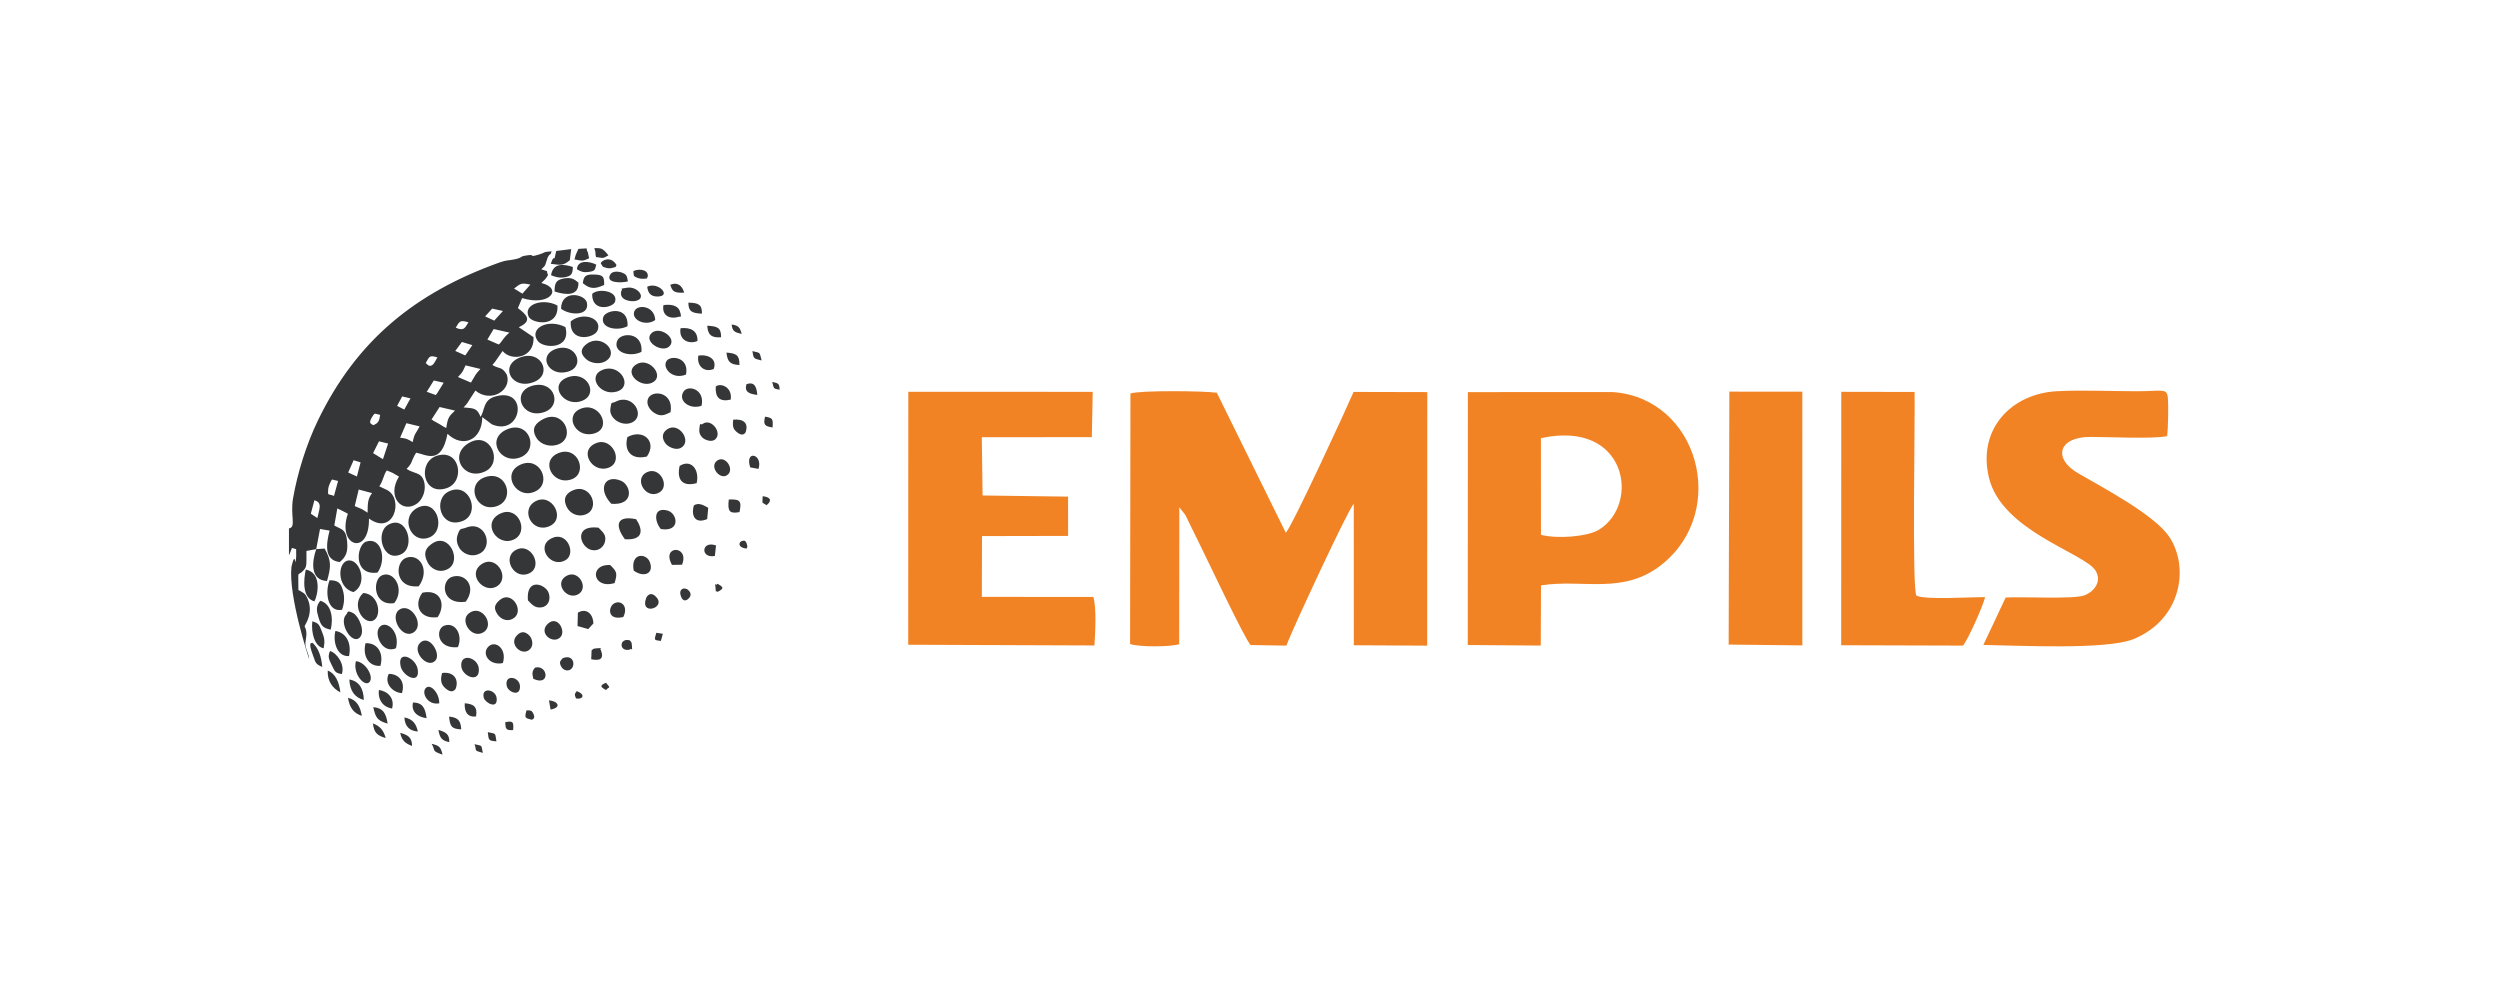 <?xml version="1.0" encoding="UTF-8"?>
<!DOCTYPE svg PUBLIC "-//W3C//DTD SVG 1.1//EN" "http://www.w3.org/Graphics/SVG/1.1/DTD/svg11.dtd">
<!-- Creator: CorelDRAW 2021.5 -->
<svg xmlns="http://www.w3.org/2000/svg" xml:space="preserve" width="258px" height="104px" version="1.1" style="shape-rendering:geometricPrecision; text-rendering:geometricPrecision; image-rendering:optimizeQuality; fill-rule:evenodd; clip-rule:evenodd"
viewBox="0 0 1002.836 404.331"
 xmlns:xlink="http://www.w3.org/1999/xlink"
 xmlns:xodm="http://www.corel.com/coreldraw/odm/2003">
 <defs>
  <style type="text/css">
   <![CDATA[
    .fil0 {fill:none}
    .fil2 {fill:#343637}
    .fil1 {fill:#F18324}
   ]]>
  </style>
 </defs>
 <g id="Слой_x0020_1">
  <rect class="fil0" x="-0.001" width="1002.836" height="404.331"/>
  <g id="_2569916827088">
   <path class="fil1" d="M453.305 258.374c3.422,1.278 16.19,1.211 19.691,0.098l0.067 -54.942 2.332 2.964c0.725,1.274 1.13,2.294 1.807,3.675 1.207,2.467 2.222,4.5 3.371,6.826 3.924,7.935 18.346,38.584 21.068,41.806l14.356 0.235c1.959,-5.535 25.213,-55.576 27.056,-56.898l0.024 56.755 29.43 0.157 0.044 -101.729 -29.568 -0.071c-2.603,6.134 -24.95,54.59 -27.206,56.484l-27.666 -56.154c-4.755,-0.751 -31.034,-1.035 -34.662,0.307l-0.144 100.487zm240.158 0.247l29.57 0.319 -0.007 -101.785 -29.278 -0.028 -0.285 101.494zm45.155 0.264l48.873 0.145c2.095,-2.545 7.971,-15.754 8.875,-19.451 -5.605,-0.056 -24.145,1.185 -27.55,-0.604 -1.874,-1.772 -0.48,-73.317 -0.757,-81.715l-29.411 -0.053 -0.03 101.678zm65.996 -19.152l-8.962 19.027c14.453,0.252 49.45,2.018 60.182,-2.314 19.221,-7.763 22.662,-28.811 14.362,-41.14 -5.883,-8.739 -26.486,-19.617 -36.582,-25.468 -10.044,-5.818 -7.955,-14.496 4.901,-14.542 7.316,-0.024 24.817,0.928 30.894,-0.318 0.371,-2.896 0.553,-12.333 0.292,-15.237 -0.375,-4.163 -1.956,-2.773 -12.319,-2.77 -10.311,0.004 -22.059,-0.534 -32.182,-0.012 -18.18,0.942 -32.055,15.135 -27.285,34.754 5.239,21.547 38.707,30.215 42.838,37.365 2.725,4.716 -1.321,8.676 -4.698,9.844 -4.504,1.557 -24.602,0.423 -31.441,0.811zm-440.322 18.956l74.711 0.286c0.307,-4.807 0.921,-15.402 -0.46,-19.466l-44.708 -0.031 0.052 -24.39 34.546 -0.071 -0.006 -15.76 -34.297 -0.46 -0.324 -23.368 44.155 -0.047 0.357 -18.163 -73.995 -0.024 -0.031 101.494zm253.866 -44.103l-0.014 -38.775c34.443,-7.616 40.039,26.269 23.361,36.68 -4.646,2.899 -17,3.781 -23.347,2.095zm-29.367 44.21l29.286 0.217 0.098 -24.127c16.814,-2.748 33.117,4.125 48.833,-8.669 26.504,-21.575 14.204,-66.517 -20.065,-68.911l-58.111 0.017 -0.041 101.473z"/>
   <path class="fil2" d="M126.037 200.717c3.327,0.926 1.957,3.512 1.184,7.131l-2.624 -1.732 1.44 -5.399zm117.01 76.162c1.14,-1.643 2.204,-0.24 0,-2.939 -2.916,1.131 -1.984,1.818 0,2.939zm69.661 -120.508c-0.136,-2.511 -0.474,-2.601 -2.982,-3.136 0.766,2.757 0.277,2.648 2.982,3.136zm-24.898 81.111c2.82,-1.452 2.282,-1.932 0,-3.269 -1.018,1.385 -1.139,-1.643 -0.833,1.706 0.251,2.751 -0.061,0.593 0.833,1.563zm-56.791 42.752c2.765,0.535 3.964,-1.632 0.249,-2.927 -0.914,1.208 -0.902,1.477 -0.249,2.927zm-40.724 18.351c1.038,2.706 -0.668,2.393 3.321,3.495 -0.759,-3.44 0.051,-2.662 -3.321,-3.495zm109.191 -78.486c0.161,-0.948 0.448,-0.393 0.156,-1.421 -0.418,-1.469 -0.201,-0.798 -0.863,-1.677 -2.418,-0.51 -3.642,2.713 0.707,3.098zm-34.45 37.071l0.806 -2.885 -2.626 -0.393c-0.882,3.121 -0.998,2.858 1.82,3.278zm42.407 -54.483c2.231,-1.721 1.77,-3.243 -1.557,-3.598 -0.036,3.486 -0.589,2.095 1.557,3.598zm-9.972 -68.703c-0.664,-2.658 -1.355,-3.41 -4.026,-3.793 0.286,2.772 1.23,3.127 4.026,3.793zm8.006 10.646c-0.97,-3.516 -0.241,-2.907 -3.716,-3.763 0.502,3.228 0.524,2.932 3.716,3.763zm-84.673 140.052c4.661,-0.856 2.842,-3.447 -0.658,-3.681l0.658 3.681zm-47.741 13.742c1.723,2.854 -0.166,2.818 4.385,4.353 -0.692,-3.089 -1.319,-3.613 -4.385,-4.353zm26.014 -0.967c-0.666,-3.664 0.102,-2.852 -3.479,-3.711 0.416,3.356 0.187,3.388 3.479,3.711zm6.695 -4.532c0.254,-3.198 0.074,-3.822 -3.151,-3.174 0.087,2.76 0.275,3.335 3.151,3.174zm7.876 -7.031c-0.619,-1.052 -1.258,-0.826 -2.493,-0.888 -1.024,3.353 -0.362,3.036 2.051,3.764 0.049,-0.08 1.966,-0.291 0.442,-2.876zm96.213 -114.394c0.279,-3.552 -0.017,-3.803 -2.993,-4.338 -0.879,3.335 -0.035,3.882 2.993,4.338zm-129.683 126.273c0.004,-3.309 -1.344,-3.964 -4.385,-4.929 0.6,3.476 1.495,4.293 4.385,4.929zm-14.951 1.522c-0.05,-3.51 -1.644,-4.386 -4.763,-5.274 0.666,3.217 2.141,4.278 4.763,5.274zm-10.58 -3.171c-0.862,-3.219 -2.349,-4.81 -5.126,-5.884 0.44,3.836 1.751,4.849 5.126,5.884zm114.18 -181.878c0.784,2.836 1.8,3.328 5.575,3.175 -0.753,-2.648 -2.503,-4.42 -5.575,-3.175zm-16.153 146.361c0.649,-1.106 1.041,1.651 0.733,-1.854 -0.13,-1.476 -0.351,-1.124 -0.79,-1.814 -4.398,-1.261 -4.499,4.859 0.057,3.668zm20.799 -20.536c0.108,0.051 0.996,1.81 2.751,0.022 1.077,-1.098 0.975,-2.236 -0.178,-3.332 -1.523,-1.449 -4.552,-0.491 -2.573,3.31zm-34.443 -136.95c3.127,0.373 2.32,0.796 4.977,-0.654 -2.423,-3.161 -3.059,-2.918 -5.663,-2.903 0.906,2.62 0.13,1.587 0.686,3.557zm60.362 51.009c-0.899,3.019 0.932,3.936 4.349,4.312 -0.292,-3.613 -1.335,-5.327 -4.349,-4.312zm-131.843 139.367c-0.705,-3.231 -2.158,-5.028 -5.403,-5.643 0.201,3.523 1.944,5.394 5.403,5.643zm73.372 -187.89c0.915,1.246 0.205,1.388 2.49,1.926 0.545,0.128 1.19,0.164 1.74,0.049 2.812,-0.59 1.354,-0.62 2.146,-1.189 -2.505,-4.201 -6.245,-1.623 -6.376,-0.786zm-55.957 187.031c-0.256,-3.589 -1.276,-4.735 -4.89,-5.137 0.385,3.94 0.955,4.97 4.89,5.137zm69.05 -183.888c0.309,1.78 -0.489,1.918 1.952,2.839 0.452,0.171 1.478,0.304 1.967,0.271 3.113,-0.22 0.689,-0.072 1.803,-0.633 0.662,-2.841 -2.979,-3.691 -5.722,-2.477zm46.872 78.762l3.337 0.621c1.881,-6.013 -5.644,-7.781 -3.337,-0.621zm-63.632 73.392l-0.148 3.613c3.454,0.666 5.247,-0.012 3.888,-3.664 -0.953,-0.548 1.545,-1.013 -1.872,-0.729 -1.446,0.121 -1.21,0.378 -1.868,0.78zm44.267 -135.06c0.099,-3.706 -1.484,-4.35 -5.442,-4.417 0.013,3.683 1.592,4.209 5.442,4.417zm15.048 20.614c0.089,-4.01 -1.27,-4.681 -5.213,-5.005 0.425,3.753 1.499,4.8 5.213,5.005zm-151.497 140.758c-0.621,-3.597 -1.941,-6.418 -5.557,-7.243 0.631,3.932 2.214,6.165 5.557,7.243zm141.647 -64.155l0.46 -4.212c-5.959,-2.146 -6.389,5.337 -0.46,4.212zm-95.834 64.405c0.683,-3.842 -0.893,-5.036 -4.531,-5.303 -0.184,3.556 1.173,5.661 4.531,5.303zm98.334 -152.159c0.009,-3.947 -1.537,-4.386 -5.555,-4.633 0.189,3.701 1.777,4.962 5.555,4.633zm-139.582 148.412c0.963,3.967 1.394,5.369 5.78,6.61 -0.602,-4.144 -1.808,-6.28 -5.78,-6.61zm-13.176 -5.946c-0.496,-4.306 -2.113,-7.608 -5.062,-8.742 -0.243,4.28 2.018,7.21 5.062,8.742zm93.925 -173.679c3.254,0.554 3.213,0.798 5.869,-0.476l-0.526 -2.482c-1.313,-1.646 1.486,-1.59 -3.675,-1.289 -0.11,0.18 -0.283,0.237 -0.327,0.544l-0.781 1.738c-0.069,0.194 -0.133,0.449 -0.195,0.634l-0.365 1.331zm29.19 10.937c0.25,2.346 1.279,3.897 3.938,3.936 6.15,0.087 0.553,-6.105 -3.938,-3.936zm-88.515 173.105c-0.544,-4.083 -1.577,-6.205 -5.455,-6.293 -0.892,3.778 2.001,5.903 5.455,6.293zm54.61 -24.05c-0.441,0.681 -1.968,1.287 -0.4,3.686 0.758,1.16 2.633,1.753 3.836,0.59 1.835,-1.776 0.648,-5.98 -3.436,-4.276zm-96.474 3.503c-0.353,-4.021 -1.475,-7.591 -3.944,-9.699 -0.188,0.325 -2.079,-0.958 0.296,5.267 1.035,2.714 0.75,3.165 3.648,4.432zm167.404 -62.124c0.886,-4.383 0.41,-5.254 -4.31,-5.051 -0.469,4.548 0.047,5.832 4.31,5.051zm-82.039 62.388c-1.452,1.637 -1.047,2.708 -0.703,4.486 6.899,3.246 5.979,-5.791 0.703,-4.486zm-20.571 12.092c0.516,2.018 5.702,4.923 5.167,0.127 -0.39,-3.504 -6.298,-4.548 -5.167,-0.127zm65.261 -40.267c-2.994,7.454 7.657,4.419 4.198,0.176 -2.636,-3.235 -4.159,-0.2 -4.198,-0.176zm-27.886 -131.651c1.391,0.776 2.251,1.386 4.634,1.08 2.931,-0.376 2.552,-0.989 3.127,-2.928 -2.432,-1.287 -7.529,-2.185 -7.761,1.848zm-28.15 167.206c0.519,2.443 5.485,4.566 5.307,0.078 -0.151,-3.863 -6.347,-4.959 -5.307,-0.078zm48.605 -162.345c-0.397,-2.139 -0.378,-2.706 -2.358,-3.504 -1.394,-0.561 -3.823,-0.634 -4.61,0.575 -2.427,3.73 4.512,3.628 6.968,2.929zm47.268 60.437c1.181,-3.646 -0.9,-5.318 -5.025,-4.957 -0.196,2.063 -0.264,3.37 1.027,4.597 3.037,2.884 3.987,0.364 3.998,0.36zm-153.23 107.508c-0.052,-4.545 -1.984,-7.596 -5.809,-8.21 0.197,4.645 2.279,7.275 5.809,8.21zm11.334 3.459c1.174,-4.211 -1.813,-7.026 -5.306,-7.457 -0.398,4.139 1.765,6.838 5.306,7.457zm18.936 -2.102c0.119,-4.013 -3.494,-8.043 -5.374,-6.165 -1.884,1.883 0.607,7.023 5.374,6.165zm93.382 -55.554l4.026 -0.06c3.176,-7.943 -8.531,-7.947 -4.026,0.06zm2.759 -99.569c0.101,-0.233 1.521,0.995 0.364,-2.284 -0.897,-2.547 -4.151,-2.717 -6.545,-2.373 -0.787,4.201 2.597,5.838 6.181,4.657zm14.794 28.018c-0.246,4.316 1.469,6.271 5.99,5.253 0.839,-4.924 -3.968,-6.912 -5.99,-5.253zm-150.033 115.362c1.327,-3.673 -1.824,-8.377 -4.711,-9.257 -1.038,2.185 -0.425,3.396 0.629,5.551 1.38,2.818 1.402,3.241 4.082,3.706zm142.693 -133.625c0.165,-4.084 -2.621,-5.551 -6.768,-5.15 -0.854,4.629 3.217,6.636 6.768,5.15zm-29.754 110.733c2.268,-4.526 -1.192,-7.05 -3.822,-5.362 -2.242,1.438 -2.638,6.885 3.822,5.362zm36.269 -99.503c1.513,-3.938 -2.144,-6.026 -6.156,-5.37 -0.728,4.05 2.306,6.947 6.156,5.37zm1.495 36.683c-3.381,2.268 0.695,7.579 3.599,6.072 3.709,-1.924 -0.222,-8.338 -3.599,-6.072zm-157.981 75.371c0.531,-2.96 0.344,-4.09 -0.706,-6.729 -1.141,-2.869 -1.268,-3.312 -3.854,-4.102 -0.518,4.782 0.973,10.13 4.56,10.831zm148.508 -57.274c-1.215,4.579 0.856,7.356 5.378,5.424l0.402 -4.513c-1.478,-0.81 -3.833,-2.394 -5.78,-0.911zm-117.093 75.256c1.42,-4.579 -1.198,-7.709 -5.289,-7.721 -1.952,3.845 1.578,7.53 5.289,7.721zm88.044 -161.457c-1.178,3.816 3.702,4.484 5.563,4.133 4.819,-0.908 1.12,-5.929 -3.137,-5.348 -4.075,0.557 -1.367,0.356 -2.426,1.215zm-28.228 -6.197c1.423,0.555 3.336,1.227 5.499,0.808 2.875,-0.557 3.128,-1.45 3.254,-4.137 -3.699,-1.198 -7.961,-1.738 -8.753,3.329zm-78.29 154.836c-1.334,5.065 3.46,10.462 5.395,8.429 1.97,-2.068 -1.431,-8.105 -5.395,-8.429zm80.378 -164.587c-1.283,6.292 -0.335,-0.059 -2.213,5.151 4.08,0.577 5.127,0.729 7.667,-1.471l0.543 -4.418 -5.997 0.738zm-44.897 175.059c3.389,3.364 4.602,0.421 4.63,0.384 1.227,-3.741 -1.01,-6.726 -5.501,-6.121 -0.744,2.325 -0.574,4.302 0.871,5.737zm53.571 -29.935l-0.139 5.363 4.301 1.223 2.071 -2.261c-0.035,-3.46 -2.563,-6.462 -6.233,-4.325zm1.981 -132.203c2.889,2.405 4.765,2.416 8.574,0.726 0.047,-3.265 -0.296,-4.083 -3.971,-4.197 -3.568,-0.112 -4.235,0.671 -4.603,3.471zm-14.028 136.657c-4.093,3.793 2.278,8.615 5.173,5.229 2.088,-2.443 -1.31,-8.81 -5.173,-5.229zm43.088 -121.88c-0.281,-6.104 -7.85,-6.486 -8.528,-3.032 -0.651,3.309 5.025,5.629 8.528,3.032zm-8.64 100.541c3.899,2.884 8.299,1.386 6.469,-3.428 -1.415,-3.728 -7.808,-3.767 -6.469,3.428zm-69.17 38.459c0.409,4.073 7.502,6.935 7.036,0.905 -0.355,-4.588 -7.6,-6.519 -7.036,-0.905zm96.822 -97.28c-0.897,0.693 -1.044,-1.361 -1.337,2.299 -0.11,1.365 0.434,2.277 1.122,3.035 0.903,0.998 3.817,2.228 5.346,0.778 2.885,-2.739 -1.853,-8.644 -5.131,-6.112zm-141.868 93.126c1.069,-5.16 -0.998,-9.318 -5.452,-10.09 -1.09,4.047 0.472,10.457 5.452,10.09zm67.208 -8.14c-3.142,3.485 2.286,8.51 5.416,5.375 1.574,-1.576 0.905,-4.29 -0.295,-5.497 -1.874,-1.883 -3.524,-1.649 -5.121,0.122zm-46.483 12.294c0.942,4.068 7.949,7.492 6.809,1.047 -0.833,-4.7 -8.384,-7.863 -6.809,-1.047zm40.996 -1.351c1.764,-5.724 -2.985,-9.357 -5.811,-6.59 -2.818,2.757 0.28,7.756 5.811,6.59zm-49.13 1.116c1.451,-5.203 -1.23,-9.326 -5.972,-9.082 -1.282,5.195 1.31,9.422 5.972,9.082zm128.849 -104.356c1.483,-6.662 -5.422,-8.551 -7.246,-5.649 -2.35,3.74 2.649,7.341 7.246,5.649zm-20.304 -28.881c-2.881,3.347 4.651,7.895 7.465,4.979 3.228,-3.345 -4.388,-8.552 -7.465,-4.979zm14.072 16.367c1.393,-7.02 -6.156,-7.891 -7.804,-5.449 -1.852,2.75 2.357,7.694 7.804,5.449zm-37.657 -32.347c-0.139,7.574 8.452,5.486 9.196,3.096 1.353,-4.349 -6.867,-5.516 -9.196,-3.096zm-104.901 134.699c1.146,-4.646 0.287,-10.376 -4.188,-11.591 -1.82,2.225 -1.527,3.971 -0.718,6.647 0.987,3.27 1.618,4.267 4.906,4.944zm132.457 -40.366c8.071,1.296 6.66,-6.282 2.78,-7.393 -5.93,-1.698 -5.412,4.342 -2.78,7.393zm-42.64 -95.31c4.32,1.418 9.735,2.019 9.576,-3.491 -1.757,-1.708 -3.186,-2.257 -6.089,-1.684 -2.966,0.586 -3.471,1.894 -3.487,5.175zm24.092 116.981c1.198,-3.964 0.906,-4.63 -1.779,-7.23 -8.618,-0.465 -7.113,9.89 1.779,7.23zm26.087 -46.994c-1.255,5.606 1.157,8.445 6.83,6.909 1.26,-5.463 -2.275,-9.819 -6.83,-6.909zm-146.531 54.355c1.299,-2.335 3.221,-11.45 -3.465,-12.778 -0.859,4.05 -1.579,11.32 3.465,12.778zm42.374 16.642c-3.449,3.384 3.081,10.697 6.22,7.026 2.294,-2.686 -2.497,-10.676 -6.22,-7.026zm83.265 -127.07c0.527,-8.392 -8.838,-6.518 -9.74,-3.666 -1.415,4.476 5.722,5.83 9.74,3.666zm-24.427 100.141c-5.175,2.777 -0.252,9.639 4.273,7.611 4.946,-2.216 0.695,-10.277 -4.273,-7.611zm-88.393 15.479c-3.322,3.272 2.201,12.423 5.349,9.319 2.395,-2.361 -0.336,-8.505 -2.489,-9.724 -2.75,-1.556 -2.201,-0.245 -2.86,0.405zm19.905 13.608c1.906,-7.27 -4.817,-12.095 -7.006,-7.853 -1.526,2.959 1.712,10.115 7.006,7.853zm24.829 -0.433c2.102,-4.666 -0.875,-10.327 -5.479,-8.626 -3.541,1.307 -2.989,9.462 5.479,8.626zm83.89 -87.365c-2.411,1.69 -1.829,4.154 -0.395,5.846 0.877,1.038 3.807,2.746 6.026,1.53 4.606,-2.524 -0.853,-10.726 -5.631,-7.376zm-16.865 44.059c7.636,0.486 7.238,-3.924 4.506,-8.039 -8.039,-1.663 -8.562,2.61 -4.506,8.039zm-25.627 -92.492c3.381,2.678 11.501,3.081 10.382,-2.411 -0.714,-3.502 -10.288,-5.441 -10.382,2.411zm32.271 17.309c0.7,-8.13 -8.377,-7.894 -9.752,-4.423 -1.821,4.592 5.074,6.767 9.752,4.423zm-45.567 99.694c1.418,1.392 2.586,3.156 5.337,2.843 2.601,-0.295 4.007,-2.889 2.997,-5.822 -1.212,-3.516 -9.121,-6.382 -8.334,2.979zm-11.548 0.081c-1.837,1.722 -2.296,3.057 -0.656,5.525 1.487,2.239 4.405,3.191 6.716,1.412 4.077,-3.139 -1.277,-11.424 -6.06,-6.937zm-63.007 3.712c0.753,-2.109 1.154,-4.858 0.391,-7.573 -0.935,-3.328 -1.898,-4.186 -5.389,-4.296 -1.968,4.85 -0.871,12.997 4.998,11.869zm131.792 -79.271c1.412,-8.332 -7.736,-9.217 -9.095,-5.256 -0.795,2.317 1.015,4.539 2.522,5.504 2.772,1.774 4.314,0.811 6.573,-0.248zm-80.9 80.67c-3.959,3.053 1.206,10.541 5.864,7.605 4.687,-2.953 -0.775,-11.532 -5.864,-7.605zm71.507 -56.646c-5.693,2.576 -0.53,11.204 4.824,8.214 4.432,-2.474 0.366,-10.563 -4.824,-8.214zm-4.651 -43.023c-5.019,3.563 2.823,10.005 7.373,6.734 4.059,-2.916 -2.398,-10.266 -7.373,-6.734zm-109.225 91.524c-4.789,4.191 -0.785,11.681 3.106,11.299 4.55,-0.445 3.787,-10.811 -3.106,-11.299zm14.862 6.45c-4.799,2.402 0.426,12.284 5.178,9.442 4.678,-2.8 -0.532,-11.767 -5.178,-9.442zm-33.764 -24.033c-1.802,5.164 -2.418,12.433 4.327,12.786 1.626,-5.686 1.828,-8.045 -0.943,-13.025l-3.384 0.239 1.525 -8.09 3.84 0.645c-1.329,5.249 -2.369,11.883 4.071,12.623 2.691,-2.232 3.346,-4.266 2.945,-8.446 -0.465,-4.848 -2.132,-4.524 -5.121,-6.223l1.201 -6.839c0.891,0.395 0.62,0.288 1.614,0.761l2.081 1.063c0.118,0.063 0.369,0.185 0.538,0.303 -4.545,13.223 8.744,17.276 8.466,1.92 9.934,7.186 14.131,-7.773 7.284,-11.438l-3.129 -1.477c1.657,-2.453 1.656,-4.586 3.011,-6.385 0.686,0.332 1.502,0.596 2.239,0.943l2.644 1.516c-5.187,8.299 1.51,15.169 7.382,10.724 2.023,-1.531 3.743,-5.257 2.613,-8.933 -1.123,-3.66 -4.015,-2.844 -6.957,-4.875 2.32,-2.314 1.68,-2.566 3.231,-5.47l0.628 -1.029c4.072,0.778 10.153,5.132 12.556,-7.583 6.023,5.875 13.909,2.659 13.962,-6.7l3.884 2.932c12.063,5.056 14.936,-15.151 1.27,-11.175 -4.918,1.431 -4.044,5.43 -5.844,8.152 -1.388,-3.322 -2.19,-3.441 -6.804,-3.778 0.988,-1.056 1.369,-1.412 2.199,-2.839l2.538 -3.919c6.247,5.134 14.714,-0.108 12.62,-6.355 -2.076,-3.458 -2.797,-2.115 -5.817,-3.914 1.169,-1.349 0.972,-1.039 2.065,-2.686l2.042 -2.92c3.475,4.251 12.842,2.916 12.423,-5.547l-5.934 -4.014c5.751,-2.546 3.076,-5.109 -0.35,-7.641l1.69 -4.034c11.191,3.468 16.489,-3.891 7.718,-6.064 1.185,-1.16 1.784,-1.512 2.693,-3.219 -1.105,-2.161 0.937,-1.027 -2.708,-2.259 0.796,-0.859 1.091,-0.898 1.565,-1.717l1.019 -3.1c0.058,-0.111 0.196,-0.303 0.262,-0.417 0.794,-1.362 0.697,-0.066 1.311,-1.996 -3.75,0.264 -2.396,0.507 -5.123,1.311 -4.768,1.403 -0.588,-0.35 -5.157,0.382 -2.94,0.471 -0.884,0.72 -4.528,1.521 -2.606,0.575 -3.029,0.17 -6.093,1.265 -33.561,12.013 -57.351,31.088 -72.989,63.608 -4.453,9.263 -8.086,20.727 -9.873,31.043 -1.195,6.905 1.367,11.614 -1.641,12.051l0 10.848c0.118,-0.183 0.225,-0.714 0.266,-0.599l0.715 -1.808c0.078,-0.193 0.138,-0.411 0.22,-0.608l1.684 0.504c0.002,0.011 0.032,2.872 0.023,2.976 -0.608,6.339 -0.044,-3.771 -1.892,4.006 -1.346,11.824 7.056,37.002 7.067,37.129 -0.09,-2.224 -1.36,-3.853 -1.484,-5.906 -0.113,-1.884 1.179,-4.508 -0.328,-7.27 -0.051,-0.347 4.241,-5.699 0.738,-11.987 -0.443,-0.796 -0.453,-0.781 -1.102,-1.345l-1.551 -0.936c-0.12,-0.068 -0.386,-0.158 -0.566,-0.262 0.011,-8.555 -0.461,-5.497 1.49,-7.345 2.131,-2.02 1.675,-2.399 1.744,-8.36l3.914 -0.718zm113.275 -8.62c-10.24,-1.246 -7.449,7.834 -2.873,8.941 2.888,0.7 4.9,-1.27 5.404,-3.115 0.821,-3.003 -0.977,-4.096 -2.531,-5.826zm-11.152 -82.774c-0.604,8.704 9.384,6.813 10.714,3.734 2.141,-4.961 -5.774,-7.789 -10.714,-3.734zm22.74 46.423c-1.478,5.415 1.467,9.33 7.802,7.808 4.215,-5.912 -1.368,-11.31 -7.802,-7.808zm-76.134 72.264c3.32,-4.941 1.437,-11.411 -6.125,-9.82 -3.659,4.869 -1.076,10.798 6.125,9.82zm48.054 -125.036c-5.759,-3.138 -13.946,-0.475 -11.519,4.504 1.32,2.708 12.109,4.588 11.519,-4.504zm21.624 79.542c9.52,0.766 7.931,-7.538 3.884,-9.234 -6.496,-2.724 -9.555,3.258 -3.884,9.234zm-103.431 35.428c5.805,-3.199 2.722,-12.616 -1.621,-12.703 -4.929,-0.1 -5.369,10.981 1.621,12.703zm93.671 -99.653c-1.928,1.411 -3.47,3.398 -0.287,6.237 1.935,1.726 5.637,2.146 7.888,0.692 5.673,-3.663 -1.898,-11.101 -7.601,-6.929zm-14.444 78.186c-6.277,3.361 0.044,12.233 5.964,8.563 4.244,-2.631 0.389,-11.966 -5.964,-8.563zm25.991 -54.948c-1.852,0.951 -1.669,-0.373 -2.166,2.725 -0.66,4.119 4.782,7.474 8.701,5.62 5.574,-2.638 0.292,-11.848 -6.535,-8.345zm-88.891 80.84c4.397,-5.574 -0.113,-13.191 -4.875,-11.165 -3.989,1.698 -3.628,12.51 4.875,11.165zm28.663 -0.544c4.577,-6.082 -0.213,-11.727 -5.443,-10.009 -4.618,1.516 -4.403,11.376 5.443,10.009zm20.01 -20.715c-5.638,3.209 -0.332,12.472 5.809,9.136 5.264,-2.861 0.248,-12.586 -5.809,-9.136zm35.15 -72.425c-6.726,2.452 -1.276,10.804 5.47,8.813 6.721,-1.986 1.447,-11.333 -5.47,-8.813zm-49.014 78.234c-5.734,4.268 1.633,12.234 6.747,8.459 4.898,-3.614 -0.859,-12.841 -6.747,-8.459zm33.879 -95.295c-7.047,-3.608 -14.802,0.593 -11.09,5.577 2.293,3.078 13.456,3.512 11.09,-5.577zm3.202 65.417c-2.667,1.061 -4.562,3.179 -2.546,7.005 1.05,1.994 3.889,3.983 7.3,2.797 6.26,-2.178 2.33,-12.617 -4.754,-9.802zm9.362 -18.958c-7.695,2.798 -1.821,12.468 4.798,9.934 6.182,-2.366 1.442,-12.204 -4.798,-9.934zm-71.394 57.527c4.816,-6.84 -0.014,-13.515 -5.242,-11.349 -4.42,1.829 -4.51,12.367 5.242,11.349zm-16.544 -5.496c3.802,-5.391 1.462,-14.473 -4.593,-12.416 -3.886,1.321 -5.401,13.804 4.593,12.416zm72.027 -89.877c-8.209,2.448 -3.485,11.534 4.31,9.284 7.287,-2.101 3.293,-11.552 -4.31,-9.284zm-8.725 61.301c-6.234,3.457 -1.234,13.113 5.778,9.913 6.633,-3.03 0.787,-13.554 -5.778,-9.913zm17.904 -37.03c-6.573,2.983 -1.262,12.369 6.228,9.627 6.714,-2.458 1.276,-13.031 -6.228,-9.627zm-5.426 -12.535c-7.3,3.133 -0.732,12.258 6.562,9.113 6.553,-2.826 1.445,-12.551 -6.562,-9.113zm-53.742 66.416c-2.414,1.608 -4.079,3.563 -1.892,7.79 1.136,2.198 4.442,4.443 8.035,2.523 5.853,-3.128 0.584,-14.797 -6.143,-10.313zm27.371 -12.017c-8.04,3.627 -1.427,13.726 5.378,10.425 6.126,-2.97 1.723,-13.627 -5.378,-10.425zm-13.9 5.713c-2.083,0.827 -2.292,-0.133 -3.306,2.622 -0.739,2.013 -0.379,3.678 0.43,5.23 1.219,2.343 4.725,4.304 8.231,2.603 5.926,-2.875 2.326,-13.506 -5.355,-10.455zm37.465 -30.056c-8.155,2.856 -2.792,13.37 4.842,10.678 6.641,-2.343 2.78,-13.347 -4.842,-10.678zm-68.69 28.903c-5.44,3.092 -2.086,15.394 5.257,11.788 5.831,-2.861 2.268,-16.064 -5.257,-11.788zm61.66 -42.111c-2.025,1.183 -4.727,3.245 -2.118,7.376 1.71,2.708 5.844,3.86 9.185,2.281 6.567,-3.105 1.308,-14.551 -7.067,-9.657zm-9.199 -24.832c-8.071,3.496 -2.604,13.261 6.23,9.558 7.421,-3.11 2.552,-13.364 -6.23,-9.558zm0.561 42.837c-8.022,3.636 -1.32,14.655 6.321,10.549 6.276,-3.372 1.567,-14.124 -6.321,-10.549zm5.164 -31.768c-9.072,2.215 -4.774,13.526 4.199,10.737 7.594,-2.361 4.473,-12.852 -4.199,-10.737zm-46.119 48.907c-7.644,3.559 -3.151,14.632 4.061,12.184 7.29,-2.475 3.742,-15.816 -4.061,-12.184zm26.367 -11.976c-7.521,2.986 -3.012,14.221 5.077,11.496 7.821,-2.633 3.882,-15.054 -5.077,-11.496zm-14.068 5.537c-6.619,3.127 -3.437,15.199 5.358,11.942 7.521,-2.786 3.043,-15.91 -5.358,-11.942zm23.205 -24.835c-8.605,3.759 -2.571,14.239 5.376,11.219 7.827,-2.976 3.612,-15.147 -5.376,-11.219zm-15.131 5.378c-8.528,4.918 -2.042,15.483 6.483,11.432 7.307,-3.473 2.16,-16.415 -6.483,-11.432zm-12.956 5.181c-7.901,2.546 -5.705,16.321 4.031,12.968 7.534,-2.597 5.301,-15.976 -4.031,-12.968zm-31.339 13.548l5.367 1.436c-1.788,2.318 -1.759,4.25 -1.794,7.86 -0.205,-0.116 -0.45,-0.283 -0.596,-0.373l-1.142 -0.723c-0.18,-0.102 -0.364,-0.231 -0.552,-0.329l-2.871 -1.227 1.588 -6.644zm-9.922 2.565c-2.36,-1.022 -2.547,0.238 -2.308,-2.837 0.092,-1.179 1.079,-3.12 1.518,-3.755l2.44 0.593 -1.65 5.999zm7.881 -14.319l2.797 0.845 -1.475 5.673 -3.501 -1.597 2.179 -4.921zm10.179 -7.583l3.659 0.88 -2.068 6.28 -3.958 -2.429 2.367 -4.731zm10.989 -7.278l5.32 1.277c-1.607,3.133 -2.038,2.553 -2.762,6.291 -2.51,-1.337 -2.004,-1.35 -5.071,-1.747l2.513 -5.821zm-13.36 0.814c-0.504,-0.666 -2.158,-0.391 -0.4,-3.29 1.217,-2.007 0.998,-1.238 3.234,-0.865 -0.297,2.306 -0.691,3.399 -2.834,4.155zm26.69 -7.305l6.173 1.432c-2.261,2.185 -2.9,2.63 -3.506,7 -1.905,-0.939 -1.397,-0.856 -3.266,-1.891l-1.993 -1.094c-0.075,-0.236 -0.329,-0.2 -0.653,-0.422l3.245 -5.025zm-15.021 -4.255l3.338 0.782 -2.493 4.495 -2.87 -1.476 2.025 -3.801zm12.705 -6.391l3.954 0.898 -2.766 4.475c-0.06,-0.13 -0.275,0.329 -0.407,0.466l-3.622 -1.308 2.841 -4.531zm9.671 -1.394c2,-2.067 1.779,-1.923 3.06,-4.68l5.955 1.449c-2.285,2.485 -1.782,2.161 -3.792,5.468l-5.223 -2.237zm-12.92 -5.606c1.519,-2.762 1.551,-3.202 4.678,-2.267 -0.541,1.075 -1.417,2.725 -2.103,3.121 -1.317,0.761 -1.939,-0.347 -2.575,-0.854zm14.516 -8.447l4.185 1.259 -2.84 4.134 -4.004 -1.793 2.659 -3.6zm12.736 -5.198l6.344 1.443c-2.591,2.043 -3.124,3.95 -4.315,4.757l-4.55 -1.977 2.521 -4.223zm-15.203 -0.532c1.472,-2.555 1.755,-3.217 5.087,-2.149 -1.465,2.329 -1.811,3.573 -5.087,2.149zm14.607 -7.66l4.326 0.949 -3.489 3.862 -3.668 -1.684 2.831 -3.127zm8.777 -8.056c2.541,-1.835 2.547,-2.447 6.55,-1.588l-3.188 3.647 -3.362 -2.059z"/>
  </g>
 </g>
</svg>

